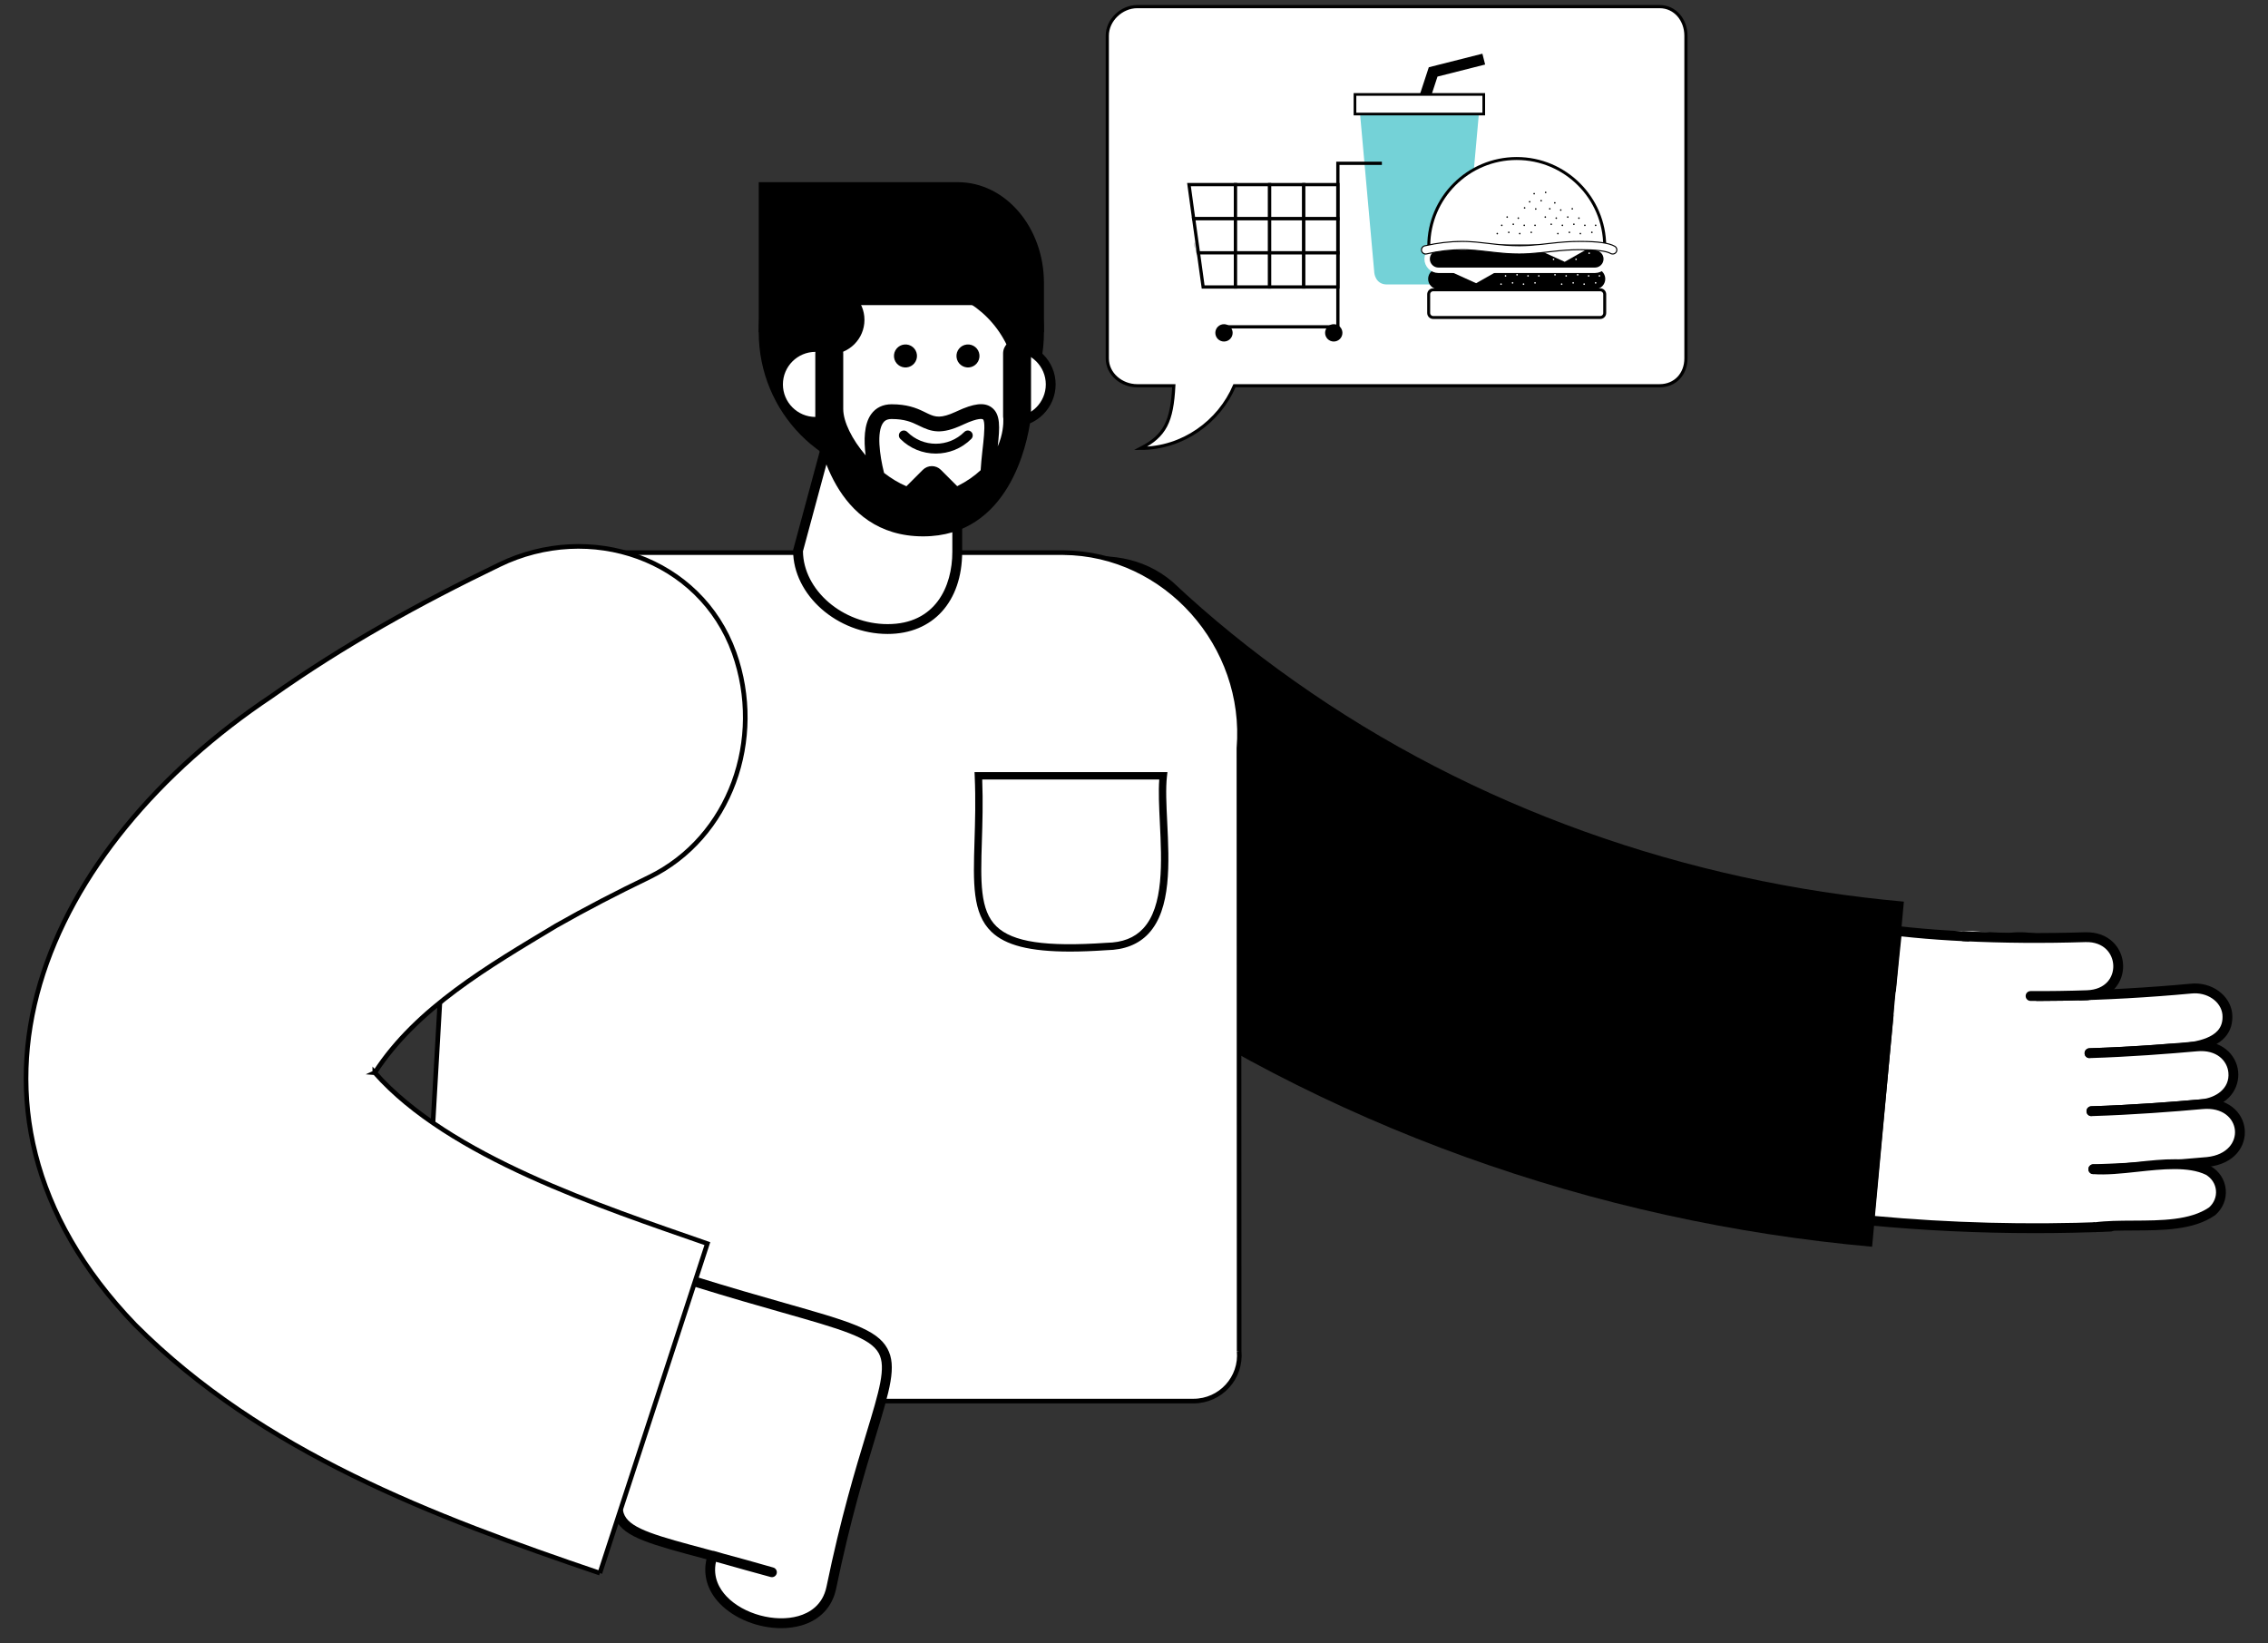 <?xml version="1.0" encoding="utf-8"?>
<!-- Generator: Adobe Illustrator 16.0.4, SVG Export Plug-In . SVG Version: 6.00 Build 0)  -->
<!DOCTYPE svg PUBLIC "-//W3C//DTD SVG 1.0//EN" "http://www.w3.org/TR/2001/REC-SVG-20010904/DTD/svg10.dtd">
<svg version="1.0" id="Ebene_1" xmlns="http://www.w3.org/2000/svg" xmlns:xlink="http://www.w3.org/1999/xlink" x="0px" y="0px"
	 width="490px" height="355px" viewBox="0 0 490 355" enable-background="new 0 0 490 355" xml:space="preserve">
<rect x="0" y="0" width="490" height="355" fill="#333333" stroke="none"/>
<g>
	<defs>
		<rect id="SVGID_1_" x="5" y="1" width="480" height="407.453"/>
	</defs>
	<clipPath id="SVGID_2_">
		<use xlink:href="#SVGID_1_"  overflow="visible"/>
	</clipPath>
	<path clip-path="url(#SVGID_2_)" fill="#FFFFFF" d="M245.694,1.43h112.857c3.376,0,5.695,2.904,5.695,6.281v69.724
		c0,3.377-2.319,5.902-5.695,5.902h-91.843c-3.305,7.759-11.132,13.524-20.27,13.524c5.26-2.715,6.769-5.765,7.166-13.524h-7.911
		c-3.376,0-6.463-2.524-6.463-5.902V7.711C239.231,4.334,242.318,1.43,245.694,1.43"/>
	<path clip-path="url(#SVGID_2_)" fill="none" stroke="#000000" stroke-width="0.685" stroke-miterlimit="10" d="M245.694,1.43
		h112.857c3.376,0,5.695,2.904,5.695,6.281v69.724c0,3.377-2.319,5.902-5.695,5.902h-91.843
		c-3.305,7.759-11.132,13.524-20.27,13.524c5.26-2.715,6.769-5.765,7.166-13.524h-7.911c-3.376,0-6.463-2.524-6.463-5.902V7.711
		C239.231,4.334,242.318,1.43,245.694,1.43z"/>
</g>
<polygon points="320.271,11.602 320.863,13.942 310.57,16.547 307.96,24.505 305.665,23.752 308.69,14.53 "/>
<g>
	<defs>
		<rect id="SVGID_3_" x="5" y="1" width="480" height="407.453"/>
	</defs>
	<clipPath id="SVGID_4_">
		<use xlink:href="#SVGID_3_"  overflow="visible"/>
	</clipPath>
	<path clip-path="url(#SVGID_4_)" fill="#74D2D7" d="M319.459,25.129c0,0,0.224-2.486-2.273-2.486h-21.028c0,0-2.498,0-2.272,2.486
		l3.035,33.844c0,0,0.222,2.486,2.719,2.486h14.065c0,0,2.498,0,2.722-2.486L319.459,25.129z"/>
</g>
<rect x="292.74" y="20.402" fill="#FFFFFF" width="27.825" height="4.236"/>
<rect x="292.74" y="20.402" fill="none" stroke="#000000" stroke-width="0.577" width="27.825" height="4.236"/>
<g>
	<defs>
		<rect id="SVGID_5_" x="5" y="1" width="480" height="407.453"/>
	</defs>
	<clipPath id="SVGID_6_">
		<use xlink:href="#SVGID_5_"  overflow="visible"/>
	</clipPath>
	<path clip-path="url(#SVGID_6_)" fill="#FFFFFF" d="M309.635,62.609h36.094c0.536,0,0.971,0.435,0.971,0.971v4.041
		c0,0.536-0.435,0.971-0.971,0.971h-36.094c-0.535,0-0.971-0.435-0.971-0.971v-4.041C308.664,63.044,309.1,62.609,309.635,62.609"/>
	<path clip-path="url(#SVGID_6_)" fill="none" stroke="#000000" stroke-width="0.64" d="M309.635,62.609h36.094
		c0.536,0,0.971,0.435,0.971,0.971v4.041c0,0.536-0.435,0.971-0.971,0.971h-36.094c-0.535,0-0.971-0.435-0.971-0.971v-4.041
		C308.664,63.044,309.1,62.609,309.635,62.609z"/>
	<path clip-path="url(#SVGID_6_)" d="M310.78,58.024h33.802c1.232,0,2.234,1,2.234,2.234c0,1.233-1.002,2.234-2.234,2.234H310.78
		c-1.232,0-2.234-1-2.234-2.234C308.546,59.025,309.548,58.024,310.78,58.024"/>
	<path clip-path="url(#SVGID_6_)" d="M310.78,53.498h33.802c1.354,0,2.448,1.097,2.448,2.448c0,1.352-1.095,2.448-2.448,2.448
		H310.78c-1.352,0-2.446-1.096-2.446-2.448C308.334,54.595,309.429,53.498,310.78,53.498"/>
	<path clip-path="url(#SVGID_6_)" fill="none" stroke="#FFFFFF" stroke-width="1.174" stroke-linejoin="round" d="M310.78,53.498
		h33.802c1.354,0,2.448,1.097,2.448,2.448c0,1.352-1.095,2.448-2.448,2.448H310.78c-1.352,0-2.446-1.096-2.446-2.448
		C308.334,54.595,309.429,53.498,310.78,53.498z"/>
</g>
<polygon fill="#FFFFFF" points="331.766,53.712 338.055,56.561 343.084,53.712 "/>
<g>
	<defs>
		<rect id="SVGID_7_" x="5" y="1" width="480" height="407.453"/>
	</defs>
	<clipPath id="SVGID_8_">
		<use xlink:href="#SVGID_7_"  overflow="visible"/>
	</clipPath>
	<path clip-path="url(#SVGID_8_)" fill="#FFFFFF" d="M308.684,53.147c0.052,0,0.118-0.001,0.196-0.001
		c0.227-0.001,0.562-0.001,0.996-0.002c0.915-0.001,2.265-0.003,3.911-0.005c3.653-0.002,8.774-0.003,13.894-0.003
		c5.12,0,10.241,0.001,13.895,0.003c1.648,0.001,2.996,0.004,3.911,0.005c0.434,0.001,0.771,0.001,0.997,0.002
		c0.09,0.001,0.162,0.001,0.216,0.001c-0.031-5.205-2.153-9.914-5.569-13.329c-3.441-3.441-8.197-5.572-13.449-5.572
		s-10.005,2.13-13.446,5.572C310.817,43.233,308.696,47.943,308.684,53.147"/>
	<path clip-path="url(#SVGID_8_)" fill="none" stroke="#000000" stroke-width="0.64" d="M308.684,53.147
		c0.052,0,0.118-0.001,0.196-0.001c0.227-0.001,0.562-0.001,0.996-0.002c0.915-0.001,2.265-0.003,3.911-0.005
		c3.653-0.002,8.774-0.003,13.894-0.003c5.12,0,10.241,0.001,13.895,0.003c1.648,0.001,2.996,0.004,3.911,0.005
		c0.434,0.001,0.771,0.001,0.997,0.002c0.09,0.001,0.162,0.001,0.216,0.001c-0.031-5.205-2.153-9.914-5.569-13.329
		c-3.441-3.441-8.197-5.572-13.449-5.572s-10.005,2.13-13.446,5.572C310.817,43.233,308.696,47.943,308.684,53.147z"/>
	<path clip-path="url(#SVGID_8_)" d="M341.126,47.301c0.097,0,0.174-0.08,0.172-0.176c0-0.097-0.077-0.174-0.174-0.174
		s-0.175,0.079-0.174,0.176C340.95,47.223,341.027,47.301,341.126,47.301"/>
	<path clip-path="url(#SVGID_8_)" d="M342.406,48.855c0.098,0,0.175-0.08,0.175-0.176c0-0.096-0.079-0.174-0.175-0.174
		c-0.098,0-0.175,0.08-0.174,0.176C342.232,48.776,342.311,48.855,342.406,48.855"/>
	<path clip-path="url(#SVGID_8_)" d="M344.737,48.855c0.099,0,0.176-0.08,0.175-0.176c0-0.096-0.078-0.174-0.175-0.174
		c-0.098,0-0.175,0.08-0.175,0.176C344.562,48.776,344.642,48.855,344.737,48.855"/>
	<path clip-path="url(#SVGID_8_)" d="M343.923,50.37c0.097,0,0.175-0.077,0.175-0.174c-0.001-0.097-0.079-0.175-0.176-0.175
		c-0.098,0.002-0.176,0.079-0.176,0.176C343.746,50.292,343.825,50.37,343.923,50.37"/>
	<path clip-path="url(#SVGID_8_)" d="M341.436,50.643c0.097,0,0.174-0.08,0.174-0.176c0-0.096-0.078-0.174-0.176-0.174
		c-0.097,0-0.173,0.08-0.173,0.177C341.261,50.564,341.34,50.643,341.436,50.643"/>
	<path clip-path="url(#SVGID_8_)" d="M335.918,43.999c0.098,0,0.176-0.079,0.176-0.175c0-0.098-0.079-0.176-0.177-0.176
		c-0.097,0-0.176,0.08-0.173,0.177C335.744,43.921,335.821,43.999,335.918,43.999"/>
	<path clip-path="url(#SVGID_8_)" d="M339.688,45.281c0.098,0,0.175-0.08,0.173-0.174c0-0.097-0.077-0.176-0.174-0.176
		s-0.176,0.08-0.173,0.177C339.514,45.203,339.591,45.281,339.688,45.281"/>
	<path clip-path="url(#SVGID_8_)" d="M337.201,45.552c0.098,0,0.176-0.079,0.173-0.174c0-0.097-0.077-0.175-0.174-0.175
		c-0.097,0.001-0.175,0.079-0.174,0.176C337.026,45.475,337.104,45.552,337.201,45.552"/>
	<path clip-path="url(#SVGID_8_)" d="M338.717,47.068c0.096,0,0.174-0.081,0.173-0.175c0-0.097-0.077-0.176-0.176-0.176
		c-0.096,0-0.174,0.08-0.172,0.177C338.542,46.989,338.619,47.068,338.717,47.068"/>
	<path clip-path="url(#SVGID_8_)" d="M336.23,47.301c0.097,0,0.174-0.08,0.173-0.176c0-0.097-0.08-0.174-0.175-0.174
		c-0.097,0-0.175,0.079-0.175,0.176C336.054,47.223,336.133,47.301,336.23,47.301"/>
	<path clip-path="url(#SVGID_8_)" d="M340.036,48.622c0.097,0,0.175-0.079,0.175-0.175s-0.078-0.175-0.175-0.175
		c-0.099,0.002-0.176,0.08-0.174,0.177C339.862,48.544,339.941,48.622,340.036,48.622"/>
	<path clip-path="url(#SVGID_8_)" d="M337.551,48.855c0.096,0,0.175-0.08,0.173-0.176c0-0.096-0.077-0.174-0.175-0.174
		c-0.096,0-0.175,0.08-0.173,0.176C337.376,48.776,337.453,48.855,337.551,48.855"/>
	<path clip-path="url(#SVGID_8_)" d="M339.064,50.37c0.099,0,0.177-0.077,0.177-0.174s-0.08-0.175-0.177-0.175
		c-0.098,0.002-0.175,0.079-0.174,0.176C338.891,50.292,338.969,50.37,339.064,50.37"/>
	<path clip-path="url(#SVGID_8_)" d="M336.58,50.643c0.096,0,0.174-0.08,0.173-0.176c0-0.096-0.077-0.174-0.176-0.174
		c-0.096,0-0.174,0.08-0.173,0.177C336.404,50.564,336.481,50.643,336.58,50.643"/>
	<path clip-path="url(#SVGID_8_)" d="M334.831,45.281c0.097,0,0.176-0.08,0.173-0.174c0-0.097-0.077-0.176-0.174-0.176
		c-0.098,0-0.175,0.08-0.173,0.177C334.657,45.203,334.734,45.281,334.831,45.281"/>
	<path clip-path="url(#SVGID_8_)" d="M333.859,47.068c0.098,0,0.175-0.081,0.174-0.175c0-0.097-0.078-0.176-0.175-0.176
		s-0.174,0.08-0.174,0.177C333.685,46.989,333.763,47.068,333.859,47.068"/>
	<path clip-path="url(#SVGID_8_)" d="M335.142,48.622c0.098,0,0.175-0.079,0.173-0.175c0-0.096-0.077-0.175-0.174-0.175
		c-0.097,0.002-0.176,0.08-0.173,0.177C334.968,48.544,335.045,48.622,335.142,48.622"/>
	<path clip-path="url(#SVGID_8_)" d="M328.032,47.301c0.098,0,0.175-0.08,0.175-0.176c0-0.097-0.078-0.174-0.176-0.174
		s-0.177,0.079-0.175,0.176C327.856,47.223,327.935,47.301,328.032,47.301"/>
	<path clip-path="url(#SVGID_8_)" d="M329.314,48.855c0.097,0,0.175-0.08,0.173-0.176c0-0.096-0.077-0.174-0.175-0.174
		c-0.097,0-0.174,0.08-0.174,0.176C329.139,48.776,329.217,48.855,329.314,48.855"/>
	<path clip-path="url(#SVGID_8_)" d="M331.646,48.855c0.096,0,0.174-0.08,0.173-0.176c0-0.096-0.077-0.174-0.176-0.174
		c-0.096,0-0.176,0.08-0.174,0.176C331.47,48.776,331.548,48.855,331.646,48.855"/>
	<path clip-path="url(#SVGID_8_)" d="M330.829,50.37c0.097,0,0.175-0.077,0.174-0.174c0-0.097-0.077-0.175-0.176-0.175
		c-0.097,0.002-0.175,0.079-0.172,0.176C330.655,50.292,330.732,50.37,330.829,50.37"/>
	<path clip-path="url(#SVGID_8_)" d="M328.343,50.643c0.097,0,0.174-0.08,0.174-0.176c0-0.096-0.078-0.174-0.175-0.174
		c-0.098,0-0.175,0.08-0.175,0.177C328.167,50.564,328.246,50.643,328.343,50.643"/>
	<path clip-path="url(#SVGID_8_)" d="M325.623,47.068c0.098,0,0.175-0.081,0.174-0.175c0-0.097-0.078-0.176-0.174-0.176
		c-0.099,0-0.177,0.08-0.176,0.177C325.447,46.989,325.527,47.068,325.623,47.068"/>
	<path clip-path="url(#SVGID_8_)" d="M326.943,48.622c0.098,0,0.176-0.079,0.176-0.175c-0.002-0.096-0.079-0.175-0.177-0.175
		c-0.097,0.002-0.174,0.08-0.174,0.177C326.769,48.544,326.847,48.622,326.943,48.622"/>
	<path clip-path="url(#SVGID_8_)" d="M324.457,48.855c0.098,0,0.175-0.08,0.175-0.176c0-0.096-0.079-0.174-0.176-0.174
		s-0.174,0.08-0.173,0.176C324.283,48.776,324.361,48.855,324.457,48.855"/>
	<path clip-path="url(#SVGID_8_)" d="M325.972,50.37c0.099,0,0.176-0.077,0.176-0.174c-0.001-0.097-0.08-0.175-0.176-0.175
		c-0.098,0.002-0.175,0.079-0.175,0.176C325.797,50.292,325.875,50.37,325.972,50.37"/>
	<path clip-path="url(#SVGID_8_)" d="M323.486,50.643c0.097,0,0.174-0.08,0.174-0.176c0-0.096-0.077-0.174-0.176-0.174
		c-0.097,0-0.174,0.08-0.173,0.177C323.312,50.564,323.391,50.643,323.486,50.643"/>
	<path clip-path="url(#SVGID_8_)" d="M329.392,44.736c-0.099,0-0.176,0.08-0.175,0.175c0,0.098,0.079,0.175,0.175,0.175
		c0.097,0,0.174-0.079,0.174-0.175C329.565,44.815,329.487,44.736,329.392,44.736"/>
	<path clip-path="url(#SVGID_8_)" d="M331.799,44.97c-0.097,0-0.175,0.079-0.173,0.175c0,0.096,0.077,0.175,0.175,0.175
		c0.097,0,0.174-0.08,0.173-0.176C331.974,45.048,331.896,44.97,331.799,44.97"/>
	<path clip-path="url(#SVGID_8_)" d="M330.479,43.416c-0.097,0-0.176,0.079-0.174,0.174c0,0.098,0.077,0.176,0.176,0.176
		c0.096,0,0.172-0.08,0.172-0.177C330.652,43.493,330.575,43.416,330.479,43.416"/>
	<path clip-path="url(#SVGID_8_)" d="M332.965,43.182c-0.098,0-0.175,0.081-0.174,0.176c0,0.096,0.079,0.175,0.175,0.175
		c0.098,0,0.175-0.081,0.175-0.175C333.141,43.261,333.062,43.182,332.965,43.182"/>
	<path clip-path="url(#SVGID_8_)" d="M331.449,41.667c-0.096,0-0.174,0.079-0.173,0.175c0,0.097,0.077,0.174,0.176,0.174
		c0.096,0,0.174-0.079,0.173-0.176C331.625,41.745,331.548,41.667,331.449,41.667"/>
	<path clip-path="url(#SVGID_8_)" d="M333.937,41.395c-0.098,0-0.175,0.081-0.174,0.176c0,0.097,0.078,0.174,0.174,0.174
		c0.098,0,0.175-0.078,0.175-0.176C334.111,41.474,334.033,41.395,333.937,41.395"/>
	<path clip-path="url(#SVGID_8_)" fill="#FFFFFF" d="M343.339,54.877c0.098,0,0.176-0.08,0.174-0.175
		c0-0.096-0.077-0.175-0.175-0.175c-0.097,0.001-0.174,0.08-0.174,0.177C343.164,54.799,343.242,54.877,343.339,54.877"/>
	<path clip-path="url(#SVGID_8_)" fill="#FFFFFF" d="M343.224,59.772c0.097,0,0.174-0.078,0.174-0.174
		c0-0.097-0.079-0.174-0.176-0.174s-0.175,0.078-0.174,0.175C343.048,59.695,343.126,59.772,343.224,59.772"/>
	<path clip-path="url(#SVGID_8_)" fill="#FFFFFF" d="M345.553,59.772c0.099,0,0.177-0.078,0.177-0.174
		c-0.001-0.097-0.08-0.174-0.177-0.174c-0.098,0-0.174,0.078-0.174,0.175C345.379,59.695,345.457,59.772,345.553,59.772"/>
	<path clip-path="url(#SVGID_8_)" fill="#FFFFFF" d="M344.737,61.288c0.099,0,0.176-0.08,0.175-0.174
		c0-0.097-0.078-0.176-0.175-0.176c-0.098,0-0.175,0.08-0.175,0.177C344.562,61.209,344.642,61.288,344.737,61.288"/>
	<path clip-path="url(#SVGID_8_)" fill="#FFFFFF" d="M342.252,61.56c0.098,0,0.175-0.078,0.175-0.174
		c0-0.097-0.08-0.175-0.176-0.175c-0.097,0-0.177,0.079-0.174,0.176C342.077,61.482,342.155,61.56,342.252,61.56"/>
	<path clip-path="url(#SVGID_8_)" fill="#FFFFFF" d="M336.735,54.916c0.096,0,0.174-0.078,0.173-0.174
		c0-0.097-0.077-0.175-0.175-0.175c-0.097,0.001-0.173,0.079-0.173,0.176C336.561,54.838,336.638,54.916,336.735,54.916"/>
	<path clip-path="url(#SVGID_8_)" fill="#FFFFFF" d="M340.504,56.198c0.096,0,0.175-0.079,0.174-0.175
		c0-0.097-0.078-0.174-0.177-0.174c-0.096,0-0.174,0.079-0.172,0.176C340.329,56.121,340.406,56.198,340.504,56.198"/>
	<path clip-path="url(#SVGID_8_)" fill="#FFFFFF" d="M338.018,56.471c0.097,0,0.175-0.081,0.173-0.176
		c0-0.096-0.077-0.174-0.175-0.174c-0.097,0-0.174,0.08-0.174,0.176C337.842,56.392,337.92,56.471,338.018,56.471"/>
	<path clip-path="url(#SVGID_8_)" fill="#FFFFFF" d="M340.853,59.54c0.098,0,0.175-0.08,0.175-0.176
		c0-0.097-0.078-0.174-0.176-0.174c-0.097,0.001-0.174,0.079-0.173,0.175C340.679,59.461,340.757,59.54,340.853,59.54"/>
	<path clip-path="url(#SVGID_8_)" fill="#FFFFFF" d="M338.367,59.772c0.096,0,0.175-0.078,0.173-0.174
		c0-0.097-0.078-0.174-0.176-0.174c-0.095,0-0.173,0.078-0.173,0.175C338.191,59.695,338.27,59.772,338.367,59.772"/>
	<path clip-path="url(#SVGID_8_)" fill="#FFFFFF" d="M339.882,61.288c0.097,0,0.174-0.08,0.174-0.174
		c0-0.097-0.077-0.176-0.175-0.176s-0.173,0.08-0.173,0.177C339.708,61.209,339.785,61.288,339.882,61.288"/>
	<path clip-path="url(#SVGID_8_)" fill="#FFFFFF" d="M337.395,61.56c0.097,0,0.177-0.078,0.174-0.174
		c0-0.097-0.078-0.175-0.175-0.175c-0.095,0-0.175,0.079-0.173,0.176C337.221,61.482,337.299,61.56,337.395,61.56"/>
	<path clip-path="url(#SVGID_8_)" fill="#FFFFFF" d="M335.647,56.198c0.097,0,0.174-0.079,0.173-0.175
		c0-0.097-0.079-0.174-0.175-0.174c-0.097,0-0.174,0.079-0.174,0.176C335.472,56.121,335.55,56.198,335.647,56.198"/>
	<path clip-path="url(#SVGID_8_)" fill="#FFFFFF" d="M335.959,59.54c0.095,0,0.174-0.08,0.173-0.176
		c0-0.097-0.078-0.174-0.175-0.174c-0.097,0.001-0.176,0.079-0.174,0.175C335.783,59.461,335.861,59.54,335.959,59.54"/>
	<path clip-path="url(#SVGID_8_)" fill="#FFFFFF" d="M330.13,59.772c0.097,0,0.175-0.078,0.175-0.174
		c-0.002-0.097-0.08-0.174-0.176-0.174c-0.098,0-0.175,0.078-0.175,0.175C329.954,59.695,330.033,59.772,330.13,59.772"/>
	<path clip-path="url(#SVGID_8_)" fill="#FFFFFF" d="M332.461,59.772c0.097,0,0.175-0.078,0.174-0.174
		c0-0.097-0.077-0.174-0.176-0.174c-0.096,0-0.174,0.078-0.173,0.175C332.286,59.695,332.363,59.772,332.461,59.772"/>
	<path clip-path="url(#SVGID_8_)" fill="#FFFFFF" d="M331.646,61.288c0.096,0,0.174-0.08,0.173-0.174
		c0-0.097-0.077-0.176-0.176-0.176c-0.096,0-0.176,0.08-0.174,0.177C331.47,61.209,331.548,61.288,331.646,61.288"/>
	<path clip-path="url(#SVGID_8_)" fill="#FFFFFF" d="M329.157,61.56c0.099,0,0.177-0.078,0.177-0.174
		c-0.002-0.097-0.08-0.175-0.177-0.175c-0.098,0-0.175,0.079-0.174,0.176C328.983,61.482,329.062,61.56,329.157,61.56"/>
	<path clip-path="url(#SVGID_8_)" fill="#FFFFFF" d="M327.76,59.54c0.097,0,0.175-0.08,0.174-0.176c0-0.097-0.079-0.174-0.176-0.174
		c-0.096,0.001-0.174,0.079-0.174,0.175C327.584,59.461,327.663,59.54,327.76,59.54"/>
	<path clip-path="url(#SVGID_8_)" fill="#FFFFFF" d="M325.273,59.772c0.096,0,0.174-0.078,0.174-0.174
		c-0.001-0.097-0.078-0.174-0.175-0.174c-0.098,0-0.176,0.078-0.174,0.175C325.099,59.695,325.177,59.772,325.273,59.772"/>
	<path clip-path="url(#SVGID_8_)" fill="#FFFFFF" d="M326.787,61.288c0.099,0,0.177-0.08,0.176-0.174
		c0-0.097-0.079-0.176-0.176-0.176c-0.099,0-0.176,0.08-0.174,0.177C326.613,61.209,326.692,61.288,326.787,61.288"/>
	<path clip-path="url(#SVGID_8_)" fill="#FFFFFF" d="M324.302,61.56c0.097,0,0.175-0.078,0.175-0.174
		c-0.002-0.097-0.078-0.175-0.176-0.175c-0.097,0-0.173,0.079-0.173,0.176C324.128,61.482,324.205,61.56,324.302,61.56"/>
</g>
<polygon fill="#FFFFFF" points="312.627,58.335 318.915,61.185 323.948,58.335 "/>
<g>
	<defs>
		<rect id="SVGID_9_" x="5" y="1" width="480" height="407.453"/>
	</defs>
	<clipPath id="SVGID_10_">
		<use xlink:href="#SVGID_9_"  overflow="visible"/>
	</clipPath>
	<path clip-path="url(#SVGID_10_)" fill="#FFFFFF" d="M341.436,52.157c3.741,0,6.181,0.328,7.435,1.054
		c0.428,0.249,0.573,0.796,0.325,1.222c-0.246,0.422-0.784,0.569-1.211,0.331l-0.011-0.007c-0.889-0.515-3.106-0.812-6.538-0.812
		h-0.133c-2.084,0.006-3.679,0.126-6.411,0.432l-1.277,0.144c-0.125,0.015-0.242,0.027-0.356,0.04l-0.196,0.022
		c-1.882,0.199-3.274,0.294-4.804,0.296h-0.051c-1.938,0-3.514-0.127-6.339-0.452l-0.773-0.09c-2.174-0.25-2.989-0.324-4.162-0.37
		c-0.342-0.014-0.672-0.021-0.994-0.021c-2.515,0-5.092,0.303-7.735,0.911c-0.48,0.109-0.961-0.19-1.071-0.672
		c-0.109-0.48,0.189-0.959,0.672-1.069c2.773-0.639,5.483-0.957,8.135-0.957c0.312,0,0.63,0.007,0.954,0.019L317,52.179
		c1.286,0.051,2.146,0.132,4.589,0.415l0.483,0.057c2.731,0.314,4.252,0.438,6.078,0.44h0.104h0.102
		c1.419-0.006,2.734-0.097,4.519-0.287l0.346-0.038c0.13-0.014,0.262-0.03,0.409-0.046l0.799-0.091
		C337.443,52.289,339.135,52.157,341.436,52.157"/>
	<path clip-path="url(#SVGID_10_)" d="M341.436,52.274c3.776,0,6.163,0.333,7.376,1.038c0.371,0.216,0.498,0.692,0.282,1.062
		c-0.214,0.368-0.681,0.497-1.052,0.289l-0.011-0.007c-0.928-0.54-3.202-0.826-6.596-0.826h-0.133h-0.179
		c-1.927,0.011-3.472,0.12-6.245,0.431l-1.276,0.144l-0.359,0.038l-0.194,0.022l-0.182,0.02c-1.852,0.194-3.179,0.274-4.609,0.276
		h-0.051c-1.857,0-3.374-0.112-6.323-0.451l-0.774-0.09c-2.221-0.256-3.017-0.326-4.173-0.372c-0.344-0.013-0.676-0.019-0.998-0.019
		c-2.524,0-5.111,0.304-7.761,0.912c-0.418,0.096-0.837-0.165-0.933-0.584c-0.095-0.418,0.166-0.834,0.584-0.931
		c2.765-0.636,5.468-0.953,8.109-0.953c0.308,0,0.625,0.006,0.95,0.017l0.108,0.003l0.146,0.008
		c1.168,0.048,2.015,0.127,4.433,0.407l0.482,0.056c2.86,0.331,4.331,0.44,6.093,0.442h0.104h0.102l0.131-0.001
		c1.332-0.01,2.607-0.095,4.401-0.288l0.346-0.035c0.126-0.016,0.259-0.03,0.407-0.047l0.987-0.111
		c3.011-0.339,4.619-0.449,6.74-0.451H341.436z M341.436,52.042c-2.187,0-3.815,0.111-6.926,0.461l-1.038,0.118
		c-0.093,0.009-0.181,0.02-0.264,0.028l-0.345,0.038l-0.175,0.019c-1.753,0.184-3.007,0.262-4.335,0.268h-0.099h-0.104h-0.106
		c-1.703-0.007-3.164-0.117-5.958-0.44l-0.706-0.081c-2.351-0.27-3.159-0.342-4.374-0.389l-0.108-0.004
		c-0.329-0.011-0.649-0.017-0.959-0.017c-2.658,0-5.381,0.319-8.161,0.958c-0.545,0.125-0.884,0.667-0.758,1.211
		c0.123,0.543,0.666,0.884,1.21,0.758c2.634-0.604,5.202-0.907,7.709-0.907c0.293,0,0.593,0.005,0.903,0.016l0.154,0.007
		c1.102,0.043,1.899,0.117,4.021,0.359l0.838,0.097l0.176,0.021c2.816,0.321,4.315,0.43,6.119,0.432h0.107l0.141-0.001
		c1.433-0.007,2.781-0.095,4.676-0.298l0.324-0.034c0.073-0.009,0.149-0.017,0.229-0.026l1.277-0.144l0.254-0.029
		c2.69-0.296,4.204-0.396,6.145-0.401h0.133c3.316,0,5.554,0.279,6.452,0.781l0.041,0.022c0.482,0.27,1.09,0.103,1.366-0.374
		c0.281-0.482,0.118-1.101-0.365-1.381c-1.247-0.724-3.629-1.062-7.379-1.068H341.436z"/>
	<path clip-path="url(#SVGID_10_)" fill="#D1D2D4" d="M266.36,53.947c0.028-0.007,0.057-0.015,0.085-0.022
		c0.045,0.004,0.093,0.01,0.139,0.014c0.076-0.014,0.153-0.028,0.231-0.042c0.026-0.002,0.057-0.005,0.083-0.009
		c0.277,0.061,0.535,0.015,0.775-0.16l-0.006-0.007c0.309-0.045,0.618-0.083,0.926-0.142c0.14-0.027,0.271-0.102,0.405-0.155
		c0.731-0.231,1.467-0.447,2.192-0.701c0.523-0.186,1.035-0.422,1.551-0.639c0.061-0.027,0.114-0.08,0.17-0.12
		c0.292-0.032,0.583-0.065,0.874-0.099c0.013,0.004,0.025,0.01,0.037,0.012c0.11,0.103,0.218,0.205,0.326,0.306
		c0.177,0.271,0.187,0.586,0.175,0.906c-0.025,0.058-0.059,0.113-0.072,0.174c-0.155,0.667-0.309,1.333-0.462,2.001
		c-0.062-0.044-0.128-0.083-0.188-0.131c-0.195-0.152-0.504-0.123-0.683,0.07c-0.814,0.229-1.629,0.458-2.445,0.69
		c-0.049,0.014-0.091,0.065-0.137,0.098c-0.33,0.041-0.659,0.08-0.986,0.12c-0.078,0.017-0.155,0.034-0.231,0.05
		c-0.044,0-0.089,0.002-0.133,0.002c-0.112,0-0.227-0.009-0.338,0c-0.784,0.067-1.567,0.175-2.352,0.196
		c-1.184,0.035-2.365,0.013-3.549,0.007c-0.255-0.001-0.509-0.029-0.762-0.057c-0.581-0.064-1.162-0.12-1.74-0.21
		c-0.405-0.063-0.804-0.186-1.205-0.269c-0.081-0.016-0.169,0.028-0.253,0.042c-0.008,0-0.017,0.005-0.022,0.014
		c-0.002-0.016-0.005-0.032-0.007-0.047c-0.044-0.214-0.088-0.429-0.134-0.643c-0.085-0.357-0.111-0.703,0.122-1.016
		c-0.389-0.477-1.005-0.807-0.755-1.663c0.152-0.164,0.315-0.306,0.535-0.295c0.121,0.059,0.242,0.118,0.362,0.178
		c0.015,0.017,0.029,0.034,0.044,0.053c0.046,0.069,0.093,0.136,0.143,0.206c0.044,0.053,0.088,0.104,0.133,0.158
		c0.061,0.053,0.122,0.105,0.184,0.158c0.01,0.006,0.025,0.009,0.037,0.01c0.079,0.051,0.155,0.1,0.233,0.148
		c0.026,0.009,0.053,0.018,0.079,0.026c0.313,0.298,0.681,0.455,1.066,0.557c0.167,0.046,0.348,0.043,0.521,0.062
		c0.075,0.017,0.15,0.036,0.228,0.054c0.045,0.013,0.093,0.026,0.14,0.04l0.125,0.027c0.031,0.011,0.064,0.022,0.098,0.033
		c0.059,0.005,0.117,0.01,0.176,0.015c0.047,0.013,0.095,0.027,0.143,0.041c0.071,0.003,0.147,0.007,0.22,0.011
		c0.062,0.014,0.123,0.03,0.186,0.044c0.134,0.003,0.267,0.007,0.401,0.011c0.063,0.014,0.124,0.027,0.188,0.041
		c0.209,0.005,0.417,0.01,0.627,0.015c0.141,0.116,0.902,0.129,1.045,0.018c0.005-0.005,0.005-0.016,0.008-0.025
		c0.103-0.002,0.208-0.004,0.311-0.007c0.13,0.06,0.259,0.124,0.367-0.045c0.091-0.003,0.18-0.005,0.268-0.007l0.139-0.047
		c0.089-0.006,0.18-0.014,0.269-0.02C266.297,53.964,266.328,53.956,266.36,53.947"/>
	<path clip-path="url(#SVGID_10_)" fill="#D1D2D4" d="M270.437,55.099c-0.026,0.013-0.051,0.026-0.08,0.039
		c-0.021,0.005-0.047,0.004-0.064,0.014c-0.849,0.428-1.768,0.601-2.682,0.794c-0.037-0.017-0.077-0.054-0.111-0.05
		c-0.242,0.024-0.484,0.053-0.725,0.088c-0.044,0.006-0.077,0.052-0.117,0.079c-0.089,0.003-0.178,0.003-0.268,0.006
		c-0.09,0.012-0.184,0.024-0.275,0.035c-0.403-0.002-0.804-0.005-1.205-0.009c-0.093-0.007-0.187-0.016-0.279-0.025
		c-0.151-0.001-0.302-0.001-0.453-0.001c-0.21-0.03-0.419-0.061-0.631-0.09c-0.044-0.016-0.091-0.029-0.136-0.044
		c-0.03,0-0.062,0-0.092,0c-0.028-0.015-0.058-0.031-0.088-0.045c-0.032-0.005-0.06-0.011-0.091-0.017
		c-0.437-0.149-0.874-0.298-1.31-0.446c-0.021-0.014-0.04-0.027-0.06-0.042c-0.013-0.021-0.024-0.042-0.035-0.065
		c-0.012,0.012-0.024,0.026-0.037,0.038c-0.029-0.009-0.059-0.022-0.088-0.033c-0.09-0.046-0.181-0.093-0.271-0.139
		c-0.031-0.016-0.058-0.031-0.087-0.045c-0.048-0.031-0.092-0.061-0.137-0.092h-0.002c-0.046-0.032-0.09-0.061-0.134-0.094
		c-0.099-0.087-0.196-0.171-0.295-0.259c-0.074-0.069-0.15-0.136-0.222-0.205c-0.062-0.071-0.124-0.139-0.184-0.21
		c-0.037-0.05-0.075-0.1-0.113-0.15c-0.077-0.108-0.152-0.215-0.229-0.323c-0.033-0.043-0.066-0.083-0.099-0.127
		c-0.008-0.014-0.017-0.03-0.023-0.042c-0.022-0.032-0.045-0.064-0.065-0.096c-0.031-0.048-0.061-0.096-0.09-0.146
		c-0.079-0.168-0.157-0.337-0.234-0.507c0.177,0.015,0.354,0.025,0.533,0.045c0.568,0.058,1.136,0.124,1.707,0.173
		c0.157,0.014,0.32-0.019,0.481-0.031c0.162,0,0.328,0,0.491,0c0.062,0.03,0.121,0.082,0.184,0.082c0.77,0.004,1.538,0.002,2.308,0
		c0.179,0,0.358,0,0.536,0c0.622-0.013,1.243-0.022,1.865-0.046c0.313-0.012,0.625-0.058,0.937-0.09
		c0.186-0.015,0.371-0.023,0.556-0.046c0.438-0.052,0.878-0.079,1.307-0.171c0.954-0.206,1.901-0.444,2.852-0.667
		c0.042-0.009,0.091,0.017,0.135,0.027c-0.023,0.054-0.049,0.109-0.075,0.165c-0.088,0.154-0.172,0.309-0.259,0.463
		c-0.004,0.013-0.006,0.025-0.006,0.04c-0.204,0.266-0.38,0.566-0.624,0.792c-0.411,0.381-0.867,0.714-1.303,1.07
		c-0.047,0.041-0.089,0.091-0.132,0.138c-0.006,0.009-0.013,0.017-0.021,0.027C270.743,54.94,270.592,55.019,270.437,55.099"/>
	<path clip-path="url(#SVGID_10_)" fill="#A3A8AA" d="M265.677,55.561h-0.535c-0.062-0.035-0.121-0.102-0.181-0.102
		c-0.773-0.006-1.544,0-2.315,0.002c-0.165-0.001-0.329-0.001-0.494-0.002c-0.18-0.04-0.358-0.093-0.54-0.115
		c-0.274-0.036-0.551-0.041-0.825-0.077c-0.488-0.061-0.975-0.136-1.462-0.208c-0.083-0.008-0.166-0.014-0.248-0.019
		c-0.03-0.013-0.062-0.028-0.091-0.04L258.986,55c-0.03-0.014-0.061-0.025-0.092-0.041c-0.055-0.018-0.11-0.036-0.166-0.055
		c-0.152-0.17-0.372-0.272-0.39-0.583c-0.01-0.113-0.021-0.225-0.031-0.338l0.053-0.271c0.007-0.019,0.014-0.035,0.021-0.052
		c0.094-0.05,0.192-0.1,0.29-0.15l0.149-0.044c0.005-0.01,0.012-0.014,0.022-0.014c0.238,0.081,0.472,0.193,0.715,0.238
		c0.435,0.083,0.875,0.129,1.315,0.183c0.625,0.076,1.249,0.179,1.875,0.212c0.702,0.035,1.41,0.008,2.113,0.008
		c0.696,0,1.394,0.021,2.09-0.008c0.553-0.025,1.104-0.103,1.654-0.175c0.145-0.017,0.284-0.098,0.425-0.149
		c0.045,0,0.089-0.001,0.133-0.001l0.231-0.054c0.329-0.042,0.658-0.085,0.987-0.128c0.067-0.002,0.137,0.005,0.202-0.012
		c0.524-0.143,1.053-0.278,1.575-0.441c0.274-0.084,0.537-0.22,0.803-0.333c0.29-0.161,0.563-0.186,0.794,0.151
		c0.01,0.016,0.042,0.013,0.063,0.019c0.045,0.348,0.071,0.689-0.182,0.948c-0.075,0.077-0.145,0.163-0.217,0.242
		c-0.051,0.005-0.105,0-0.155,0.015c-0.56,0.176-1.111,0.381-1.676,0.523c-0.739,0.187-1.484,0.324-2.228,0.48
		c-0.293,0.062-0.584,0.113-0.878,0.168c-0.312,0.019-0.627,0.042-0.94,0.056c-0.562,0.023-1.124,0.036-1.686,0.064
		C265.798,55.461,265.739,55.526,265.677,55.561"/>
	<path clip-path="url(#SVGID_10_)" d="M280.341,54.993c0.088,0,0.155-0.07,0.155-0.155c0-0.086-0.07-0.155-0.155-0.155
		s-0.154,0.069-0.153,0.155C280.188,54.923,280.256,54.993,280.341,54.993"/>
	<path clip-path="url(#SVGID_10_)" d="M281.476,56.368c0.088,0,0.155-0.07,0.155-0.154c-0.001-0.086-0.069-0.155-0.155-0.155
		s-0.154,0.07-0.154,0.156C281.321,56.298,281.392,56.368,281.476,56.368"/>
	<path clip-path="url(#SVGID_10_)" d="M283.541,56.368c0.085,0,0.155-0.07,0.155-0.154c-0.004-0.086-0.073-0.155-0.157-0.155
		c-0.086,0-0.155,0.07-0.153,0.156C283.386,56.298,283.454,56.368,283.541,56.368"/>
	<path clip-path="url(#SVGID_10_)" d="M282.817,57.709c0.087,0,0.155-0.07,0.155-0.155c-0.001-0.085-0.07-0.155-0.155-0.155
		c-0.086,0-0.154,0.07-0.154,0.155S282.731,57.709,282.817,57.709"/>
	<path clip-path="url(#SVGID_10_)" d="M280.617,57.95c0.087,0,0.154-0.07,0.154-0.155c-0.001-0.086-0.07-0.155-0.156-0.155
		c-0.085,0-0.152,0.07-0.152,0.155C280.463,57.88,280.531,57.95,280.617,57.95"/>
	<path clip-path="url(#SVGID_10_)" d="M275.734,52.07c0.084,0,0.154-0.07,0.154-0.155c-0.002-0.086-0.07-0.155-0.156-0.155
		s-0.155,0.071-0.153,0.155C275.579,52,275.649,52.07,275.734,52.07"/>
	<path clip-path="url(#SVGID_10_)" d="M279.069,53.205c0.085,0,0.155-0.068,0.155-0.155c-0.001-0.086-0.07-0.155-0.156-0.155
		s-0.154,0.069-0.153,0.155C278.915,53.136,278.984,53.205,279.069,53.205"/>
	<path clip-path="url(#SVGID_10_)" d="M276.868,53.445c0.086,0,0.155-0.07,0.155-0.155c-0.002-0.086-0.07-0.154-0.157-0.154
		c-0.084,0-0.152,0.07-0.152,0.155C276.714,53.375,276.782,53.445,276.868,53.445"/>
	<path clip-path="url(#SVGID_10_)" d="M278.211,54.787c0.084,0,0.154-0.07,0.154-0.155c-0.003-0.086-0.071-0.155-0.158-0.155
		c-0.085,0-0.154,0.07-0.151,0.155C278.056,54.716,278.125,54.787,278.211,54.787"/>
	<path clip-path="url(#SVGID_10_)" d="M276.009,54.993c0.084,0,0.153-0.07,0.153-0.155c0-0.086-0.069-0.155-0.154-0.155
		c-0.086,0-0.154,0.069-0.154,0.155C275.854,54.923,275.923,54.993,276.009,54.993"/>
	<path clip-path="url(#SVGID_10_)" d="M279.378,56.162c0.086,0,0.155-0.07,0.155-0.155c0-0.085-0.07-0.155-0.155-0.155
		s-0.154,0.07-0.154,0.156C279.224,56.092,279.294,56.162,279.378,56.162"/>
	<path clip-path="url(#SVGID_10_)" d="M277.179,56.368c0.085,0,0.154-0.07,0.152-0.154c0-0.086-0.07-0.155-0.154-0.155
		c-0.085,0-0.155,0.07-0.153,0.156C277.023,56.298,277.092,56.368,277.179,56.368"/>
	<path clip-path="url(#SVGID_10_)" d="M278.521,57.709c0.084,0,0.153-0.07,0.153-0.155c-0.002-0.085-0.07-0.155-0.156-0.155
		s-0.155,0.07-0.152,0.155C278.365,57.64,278.435,57.709,278.521,57.709"/>
	<path clip-path="url(#SVGID_10_)" d="M276.317,57.95c0.086,0,0.155-0.07,0.155-0.155c0-0.086-0.069-0.155-0.155-0.155
		s-0.155,0.07-0.155,0.155C276.162,57.88,276.232,57.95,276.317,57.95"/>
	<path clip-path="url(#SVGID_10_)" fill="#FFFFFF" d="M282.302,61.698c0.086,0,0.153-0.069,0.153-0.155
		c0-0.084-0.067-0.154-0.153-0.154c-0.087,0-0.155,0.071-0.155,0.155C282.146,61.629,282.216,61.698,282.302,61.698"/>
	<path clip-path="url(#SVGID_10_)" fill="#FFFFFF" d="M282.198,66.031c0.086,0,0.154-0.068,0.154-0.155
		c0-0.084-0.068-0.154-0.154-0.154s-0.155,0.07-0.153,0.154C282.045,65.963,282.113,66.031,282.198,66.031"/>
	<path clip-path="url(#SVGID_10_)" fill="#FFFFFF" d="M284.263,66.031c0.086,0,0.154-0.068,0.154-0.155
		c-0.002-0.084-0.069-0.154-0.156-0.154c-0.086,0-0.152,0.07-0.152,0.154C284.108,65.963,284.177,66.031,284.263,66.031"/>
	<path clip-path="url(#SVGID_10_)" fill="#FFFFFF" d="M283.541,67.373c0.085,0,0.155-0.069,0.155-0.155
		c-0.004-0.085-0.073-0.154-0.157-0.154c-0.086,0-0.155,0.069-0.153,0.154C283.386,67.304,283.454,67.373,283.541,67.373"/>
	<path clip-path="url(#SVGID_10_)" fill="#FFFFFF" d="M281.34,67.614c0.085,0,0.155-0.069,0.155-0.155
		c-0.002-0.085-0.071-0.155-0.157-0.155c-0.087,0-0.155,0.071-0.153,0.156C281.185,67.545,281.255,67.614,281.34,67.614"/>
	<path clip-path="url(#SVGID_10_)" fill="#FFFFFF" d="M276.454,61.733c0.088,0,0.156-0.069,0.156-0.155
		c0-0.085-0.069-0.155-0.156-0.155c-0.085,0-0.153,0.07-0.153,0.156C276.301,61.664,276.37,61.733,276.454,61.733"/>
	<path clip-path="url(#SVGID_10_)" fill="#FFFFFF" d="M279.791,62.867c0.086,0,0.154-0.068,0.154-0.155
		c-0.001-0.084-0.069-0.155-0.154-0.155c-0.086,0-0.154,0.071-0.154,0.156S279.705,62.867,279.791,62.867"/>
	<path clip-path="url(#SVGID_10_)" fill="#FFFFFF" d="M277.591,63.108c0.086,0,0.155-0.068,0.155-0.155
		c-0.002-0.084-0.071-0.154-0.157-0.154s-0.155,0.072-0.153,0.154C277.436,63.04,277.504,63.108,277.591,63.108"/>
	<path clip-path="url(#SVGID_10_)" fill="#FFFFFF" d="M280.101,65.825c0.087,0,0.155-0.069,0.154-0.155
		c0-0.085-0.069-0.155-0.155-0.155c-0.084,0-0.155,0.071-0.154,0.155C279.945,65.756,280.016,65.825,280.101,65.825"/>
	<path clip-path="url(#SVGID_10_)" fill="#FFFFFF" d="M277.9,66.031c0.085,0,0.155-0.068,0.155-0.155
		c-0.003-0.084-0.07-0.154-0.158-0.154c-0.084,0-0.151,0.07-0.151,0.154C277.746,65.963,277.814,66.031,277.9,66.031"/>
	<path clip-path="url(#SVGID_10_)" fill="#FFFFFF" d="M279.24,67.373c0.087,0,0.155-0.069,0.155-0.155
		c0-0.085-0.069-0.154-0.155-0.154s-0.154,0.069-0.154,0.154C279.086,67.304,279.156,67.373,279.24,67.373"/>
	<path clip-path="url(#SVGID_10_)" fill="#FFFFFF" d="M277.04,67.614c0.086,0,0.154-0.069,0.154-0.155
		c-0.001-0.085-0.069-0.155-0.155-0.155c-0.085,0-0.154,0.071-0.154,0.156S276.954,67.614,277.04,67.614"/>
	<path clip-path="url(#SVGID_10_)" fill="#FFFFFF" d="M275.492,62.867c0.087,0,0.155-0.068,0.155-0.155
		c-0.001-0.084-0.07-0.155-0.156-0.155c-0.085,0-0.154,0.071-0.153,0.156C275.338,62.799,275.408,62.867,275.492,62.867"/>
	<path clip-path="url(#SVGID_10_)" fill="#FFFFFF" d="M275.769,65.825c0.084,0,0.154-0.069,0.154-0.155
		c-0.001-0.085-0.07-0.155-0.155-0.155c-0.087,0-0.155,0.071-0.154,0.155C275.613,65.756,275.684,65.825,275.769,65.825"/>
</g>
<polygon fill="#FFFFFF" points="266.93,47.253 257.891,47.253 256.88,39.882 266.93,39.882 "/>
<polygon fill="none" stroke="#000000" stroke-width="0.703" stroke-miterlimit="10" points="266.93,47.253 257.891,47.253 
	256.88,39.882 266.93,39.882 "/>
<polygon fill="#FFFFFF" points="266.93,54.625 258.919,54.625 257.891,47.253 266.93,47.253 "/>
<polygon fill="none" stroke="#000000" stroke-width="0.703" stroke-miterlimit="10" points="266.93,54.625 258.919,54.625 
	257.891,47.253 266.93,47.253 "/>
<polygon fill="#FFFFFF" points="266.93,61.999 259.937,61.999 258.919,54.625 266.93,54.625 "/>
<polygon fill="none" stroke="#000000" stroke-width="0.703" stroke-miterlimit="10" points="266.93,61.999 259.937,61.999 
	258.919,54.625 266.93,54.625 "/>
<rect x="266.93" y="39.882" fill="#FFFFFF" width="7.372" height="7.372"/>
<rect x="266.93" y="39.882" fill="none" stroke="#000000" stroke-width="0.703" stroke-miterlimit="10" width="7.372" height="7.372"/>
<rect x="266.93" y="47.253" fill="#FFFFFF" width="7.372" height="7.374"/>
<rect x="266.93" y="47.253" fill="none" stroke="#000000" stroke-width="0.703" stroke-miterlimit="10" width="7.372" height="7.374"/>
<rect x="266.93" y="54.625" fill="#FFFFFF" width="7.372" height="7.372"/>
<rect x="266.93" y="54.625" fill="none" stroke="#000000" stroke-width="0.703" stroke-miterlimit="10" width="7.372" height="7.372"/>
<rect x="274.302" y="39.882" fill="#FFFFFF" width="7.372" height="7.372"/>
<rect x="274.302" y="39.882" fill="none" stroke="#000000" stroke-width="0.703" stroke-miterlimit="10" width="7.372" height="7.372"/>
<rect x="274.302" y="47.253" fill="#FFFFFF" width="7.372" height="7.374"/>
<rect x="274.302" y="47.253" fill="none" stroke="#000000" stroke-width="0.703" stroke-miterlimit="10" width="7.372" height="7.374"/>
<rect x="274.302" y="54.625" fill="#FFFFFF" width="7.372" height="7.372"/>
<rect x="274.302" y="54.625" fill="none" stroke="#000000" stroke-width="0.703" stroke-miterlimit="10" width="7.372" height="7.372"/>
<rect x="281.674" y="39.882" fill="#FFFFFF" width="7.372" height="7.372"/>
<rect x="281.674" y="39.882" fill="none" stroke="#000000" stroke-width="0.703" stroke-miterlimit="10" width="7.372" height="7.372"/>
<rect x="281.674" y="47.253" fill="#FFFFFF" width="7.372" height="7.374"/>
<rect x="281.674" y="47.253" fill="none" stroke="#000000" stroke-width="0.703" stroke-miterlimit="10" width="7.372" height="7.374"/>
<rect x="281.674" y="54.625" fill="#FFFFFF" width="7.372" height="7.372"/>
<rect x="281.674" y="54.625" fill="none" stroke="#000000" stroke-width="0.703" stroke-miterlimit="10" width="7.372" height="7.372"/>
<polyline fill="none" stroke="#000000" stroke-width="0.703" stroke-miterlimit="10" points="264.442,70.611 289.047,70.611 
	289.047,35.281 298.556,35.281 "/>
<g>
	<defs>
		<rect id="SVGID_11_" x="5" y="1" width="480" height="407.453"/>
	</defs>
	<clipPath id="SVGID_12_">
		<use xlink:href="#SVGID_11_"  overflow="visible"/>
	</clipPath>
	<path clip-path="url(#SVGID_12_)" d="M266.313,71.911c0,1.034-0.838,1.872-1.872,1.872s-1.87-0.838-1.87-1.872
		s0.836-1.873,1.87-1.873S266.313,70.877,266.313,71.911"/>
	<path clip-path="url(#SVGID_12_)" d="M290.03,71.911c0,1.034-0.837,1.872-1.872,1.872c-1.033,0-1.871-0.838-1.871-1.872
		s0.838-1.873,1.871-1.873C289.193,70.039,290.03,70.877,290.03,71.911"/>
	<path clip-path="url(#SVGID_12_)" fill="#FFFFFF" d="M455.974,265.001c-4.527-62.903,10.416-46.026-47.395-51.281l-4.755,49.934
		C421.103,265.308,438.658,265.732,455.974,265.001"/>
	<path clip-path="url(#SVGID_12_)" d="M439.653,266.408c-12.09,0-24.121-0.566-35.93-1.697c-0.585-0.056-1.013-0.574-0.958-1.157
		l4.756-49.936c0.057-0.581,0.57-1.008,1.154-0.956c12.075,1.099,21.007,1.228,27.528,1.322
		c19.086,0.274,19.453,0.682,19.711,21.673c0.084,6.967,0.201,16.512,1.119,29.267c0.02,0.288-0.076,0.57-0.268,0.785
		c-0.188,0.213-0.461,0.343-0.748,0.354C450.562,266.292,445.102,266.408,439.653,266.408 M404.982,262.696
		c16.346,1.517,33.107,1.948,49.855,1.288c-0.853-12.275-0.965-21.508-1.048-28.301c-0.12-9.898-0.182-14.867-2.244-17.145
		c-2.023-2.238-6.485-2.302-15.371-2.433c-6.367-0.09-15.015-0.216-26.638-1.233L404.982,262.696z"/>
	<path clip-path="url(#SVGID_12_)" fill="#FFFFFF" d="M451.438,227.53c5.56-0.193,11.812-0.513,17.33-0.98
		c5.178-0.112,13.017-0.927,12.442-7.492c-0.401-3.438-3.919-5.893-7.854-5.476c-9.119,0.843-18.249,1.369-27.373,1.539"/>
	<path clip-path="url(#SVGID_12_)" d="M451.438,228.593c-0.569,0-1.041-0.451-1.061-1.023c-0.02-0.587,0.437-1.082,1.025-1.101
		c4.468-0.156,11.092-0.453,17.276-0.978c0.022-0.002,0.046-0.003,0.066-0.003c1.98-0.044,8.007-0.175,10.374-2.814
		c0.823-0.916,1.161-2.068,1.034-3.523c-0.333-2.828-3.335-4.865-6.687-4.513c-9.282,0.861-18.518,1.379-27.464,1.544
		c-0.594,0.018-1.072-0.456-1.083-1.043c-0.01-0.585,0.458-1.069,1.043-1.08c8.895-0.165,18.078-0.682,27.295-1.533
		c4.485-0.478,8.538,2.398,9.009,6.409c0.181,2.074-0.345,3.799-1.562,5.158c-2.668,2.973-8.049,3.433-11.879,3.519
		c-6.219,0.526-12.865,0.824-17.35,0.979C451.464,228.593,451.448,228.593,451.438,228.593"/>
	<path clip-path="url(#SVGID_12_)" fill="#FFFFFF" d="M451.438,227.53c7.473-0.227,15.652-0.794,23.098-1.464
		c9.73-0.929,11.098,11.44,1.184,12.484c-7.695,0.693-16.148,1.276-23.871,1.513"/>
	<path clip-path="url(#SVGID_12_)" d="M451.848,241.126c-0.571,0-1.043-0.454-1.062-1.03c-0.019-0.586,0.443-1.075,1.028-1.095
		c8.83-0.27,17.82-0.97,23.809-1.508c3.042-0.321,6.17-2.275,5.816-5.805c-0.25-2.488-2.489-4.978-6.801-4.565
		c-5.848,0.526-14.607,1.207-23.168,1.47c-0.61,0.017-1.077-0.442-1.096-1.03c-0.017-0.587,0.442-1.076,1.03-1.094
		c6.736-0.206,14.701-0.709,23.037-1.46c5.495-0.527,8.748,2.855,9.109,6.466c0.352,3.488-1.915,7.521-7.723,8.131
		c-6.032,0.545-15.068,1.247-23.948,1.521H451.848"/>
	<path clip-path="url(#SVGID_12_)" fill="#FFFFFF" d="M451.848,240.063c7.726-0.238,16.177-0.819,23.872-1.513
		c10.039-0.961,11.402,11.407,1.181,12.484c-7.944,0.716-16.67,1.315-24.642,1.562"/>
	<path clip-path="url(#SVGID_12_)" d="M452.259,253.658c-0.572,0-1.044-0.453-1.061-1.027c-0.021-0.587,0.44-1.078,1.026-1.096
		c9.158-0.282,18.421-1.003,24.581-1.559c4.505-0.475,6.295-3.355,6.046-5.831c-0.251-2.484-2.555-4.966-7.032-4.536
		c-6.016,0.542-15.047,1.243-23.938,1.517c-0.605,0.017-1.076-0.442-1.095-1.029s0.442-1.077,1.028-1.096
		c8.841-0.271,17.827-0.971,23.81-1.51c5.658-0.538,8.979,2.832,9.342,6.442c0.351,3.488-1.989,7.529-7.954,8.159
		c-6.202,0.559-15.513,1.282-24.722,1.564C452.281,253.658,452.271,253.658,452.259,253.658"/>
	<path clip-path="url(#SVGID_12_)" fill="#FFFFFF" d="M409.08,219.233c0.481-15.248,6.452-19.549,21.074-17.706
		c1.986,0.079,5.998,0.142,7.988,0.135c7.165,0.105,12.644,6.299,12.891,13.465c-3.588,1.902-7.215,3.733-10.873,5.5"/>
	<path clip-path="url(#SVGID_12_)" fill="#FFFFFF" d="M408.58,213.721c0.526-5.522,1.277-12.602,1.277-12.602
		c8.092,0.939,16.322,1.325,24.27,1.491c8.06-1.046,16.663,3.553,16.901,12.388c-3.624,0.122-7.252,0.184-10.875,0.188"/>
	<path clip-path="url(#SVGID_12_)" d="M440.153,216.248c-0.587,0-1.062-0.475-1.062-1.062c0-0.588,0.475-1.063,1.061-1.063
		c3.266-0.002,6.538-0.056,9.741-0.152c-0.32-2.801-1.613-5.238-3.777-7.089c-3.025-2.586-7.454-3.788-11.852-3.219
		c-0.053,0.007-0.105,0.009-0.159,0.009c-9.07-0.19-16.514-0.628-23.304-1.375c-0.229,2.186-0.766,7.33-1.164,11.523
		c-0.056,0.585-0.574,1.012-1.157,0.957c-0.585-0.055-1.013-0.575-0.958-1.159c0.521-5.465,1.271-12.537,1.279-12.609
		c0.029-0.282,0.173-0.54,0.394-0.718c0.221-0.177,0.498-0.259,0.785-0.226c6.99,0.811,14.646,1.281,24.092,1.481
		c4.959-0.621,9.969,0.767,13.424,3.719c2.901,2.483,4.49,5.84,4.596,9.703c0.016,0.584-0.443,1.07-1.027,1.091
		C447.488,216.179,443.815,216.244,440.153,216.248L440.153,216.248z"/>
	<path clip-path="url(#SVGID_12_)" fill="#FFFFFF" d="M438.706,215.178c3.968,0.021,8.278-0.04,12.231-0.177
		c9.304-0.359,8.691-12.794-0.408-12.534c-8.799,0.28-17.58,0.222-26.32-0.197"/>
	<path clip-path="url(#SVGID_12_)" d="M440.261,216.243c-0.524,0-1.046-0.003-1.562-0.004c-0.586-0.003-1.059-0.481-1.057-1.068
		c0.004-0.583,0.479-1.056,1.062-1.056h0.006c3.98,0.021,8.31-0.041,12.189-0.178c4.037-0.154,5.759-2.8,5.674-5.354
		c-0.085-2.516-1.997-5.169-6.015-5.054c-8.901,0.282-17.784,0.216-26.399-0.199c-0.587-0.027-1.039-0.526-1.013-1.112
		c0.028-0.567,0.497-1.011,1.061-1.011c0.019,0,0.034,0,0.053,0.001c8.562,0.412,17.386,0.479,26.235,0.197
		c5.246-0.145,8.078,3.462,8.201,7.105c0.117,3.489-2.248,7.341-7.72,7.553C447.567,216.182,443.819,216.243,440.261,216.243"/>
	<path clip-path="url(#SVGID_12_)" fill="#FFFFFF" d="M452.259,252.598c7.515,0.571,18.349-2.906,24.832,0.263
		c3.267,1.924,3.708,6.303,0.836,8.828c-6.432,4.463-17.521,2.403-25.258,3.441"/>
	<path clip-path="url(#SVGID_12_)" d="M452.667,266.192c-0.524,0-0.979-0.389-1.052-0.921c-0.077-0.583,0.331-1.117,0.912-1.194
		c2.563-0.344,5.396-0.356,8.396-0.371c6.028-0.026,12.259-0.054,16.346-2.855c1.076-0.966,1.617-2.308,1.486-3.689
		c-0.132-1.392-0.922-2.616-2.169-3.363c-3.782-1.827-9.376-1.227-14.788-0.645c-3.451,0.372-6.711,0.725-9.619,0.503
		c-0.585-0.044-1.023-0.555-0.979-1.141c0.045-0.585,0.562-1.023,1.141-0.979c2.713,0.206,5.879-0.133,9.23-0.494
		c5.729-0.617,11.653-1.255,15.986,0.863c0.022,0.013,0.048,0.025,0.073,0.039c1.861,1.095,3.043,2.925,3.239,5.017
		c0.199,2.088-0.619,4.102-2.242,5.526c-0.03,0.026-0.062,0.051-0.095,0.075c-4.63,3.211-11.225,3.239-17.599,3.269
		c-2.931,0.015-5.698,0.025-8.124,0.354C452.761,266.19,452.714,266.192,452.667,266.192"/>
	<path clip-path="url(#SVGID_12_)" d="M404.469,269.348l6.862-74.558c-47.004-4.176-93.053-20.321-131.618-47.619
		c-9.353-6.593-18.257-13.813-26.427-21.503c-12.884-10.832-31.837-3.94-45.557,5.84c-15.967,11.463-20.196,34.94-5.777,48.664
		c10.948,10.305,22.499,19.645,34.602,28.182C285.819,243.224,344.524,263.992,404.469,269.348"/>
	<path clip-path="url(#SVGID_12_)" fill="#FFFFFF" d="M267.718,291.876c0.542,5.802-4.023,10.813-9.851,10.813H100.773
		c-5.133,0-9.473-3.801-10.153-8.891l8.131-142.222c-2.271-17.042,10.987-32.185,28.18-32.185h102.746
		c22.272,0.166,39.828,20.099,37.991,42.262L267.718,291.876"/>
	<path clip-path="url(#SVGID_12_)" fill="none" stroke="#000000" stroke-miterlimit="10" d="M267.718,291.876
		c0.542,5.802-4.023,10.813-9.851,10.813H100.773c-5.133,0-9.473-3.801-10.153-8.891l8.131-142.222
		c-2.271-17.042,10.987-32.185,28.18-32.185h102.746c22.272,0.166,39.828,20.099,37.991,42.262L267.718,291.876"/>
	<path clip-path="url(#SVGID_12_)" d="M231.184,205.58c-8.713,0-13.963-1.361-16.994-4.281c-4.132-3.979-3.928-10.534-3.649-19.605
		c0.128-4.131,0.272-8.813,0.042-14.052l-0.036-0.832h41.679l-0.103,0.887c-0.305,2.607-0.132,6.128,0.051,9.86
		c0.431,8.834,0.919,18.844-4.052,24.156c-2.151,2.298-5.18,3.498-9.005,3.564C236.197,205.478,233.562,205.58,231.184,205.58
		 M212.208,168.403c0.185,4.961,0.048,9.398-0.074,13.34c-0.269,8.661-0.46,14.918,3.161,18.406
		c3.503,3.376,10.6,4.437,23.734,3.539l0.041-0.003c3.432-0.058,6.015-1.06,7.888-3.063c4.51-4.817,4.04-14.471,3.622-22.988
		c-0.164-3.397-0.321-6.629-0.125-9.23H212.208z"/>
	<path clip-path="url(#SVGID_12_)" fill="#FFFFFF" d="M179.599,343.035c12.986-63.007,28.345-48.057-30.413-66.445
		c-17.097,61.032-30.734,49.119,17.587,63.082c-4.274-1.164-8.549-2.351-12.823-3.586
		C149.365,349.785,176.631,357.215,179.599,343.035"/>
	<path clip-path="url(#SVGID_12_)" d="M168.768,351.751c-4.884,0-10.083-1.995-13.305-5.366c-2.619-2.737-3.604-6.079-2.833-9.512
		c-0.037-0.009-0.072-0.019-0.107-0.029c-12.031-3.215-17.522-4.685-19.45-8.454c-1.834-3.588,0.034-8.49,3.753-18.255
		c2.964-7.777,7.024-18.432,11.337-33.832c0.077-0.276,0.263-0.511,0.516-0.646c0.255-0.139,0.55-0.166,0.824-0.082
		c8.033,2.516,14.746,4.426,20.137,5.959c13.598,3.865,19.803,5.63,22.081,9.809c2.08,3.812,0.544,8.865-2.515,18.936
		c-2.326,7.653-5.511,18.136-8.568,32.972c0,0.003,0,0.003,0,0.004c-0.829,3.953-3.507,6.765-7.543,7.92
		C171.729,351.563,170.263,351.751,168.768,351.751 M154.682,337.423c-0.731,3.39,0.812,5.92,2.317,7.495
		c3.641,3.807,10.454,5.658,15.514,4.212c2.292-0.655,5.202-2.284,6.045-6.312c3.078-14.929,6.279-25.465,8.615-33.158
		c2.795-9.203,4.337-14.271,2.684-17.301c-1.852-3.395-8.183-5.195-20.797-8.783c-5.169-1.47-11.549-3.284-19.147-5.646
		c-4.229,14.928-8.191,25.324-11.102,32.964c-3.387,8.887-5.252,13.781-3.846,16.529c1.496,2.929,7.048,4.414,18.105,7.37
		c0.284,0.076,0.571,0.152,0.863,0.23c0.117,0.002,0.208,0.012,0.312,0.042c0.73,0.211,1.468,0.422,2.22,0.639
		c3.161,0.851,6.654,1.807,10.604,2.949c0.56,0.16,0.885,0.744,0.728,1.308c-0.159,0.561-0.739,0.891-1.303,0.737
		c-3.975-1.084-7.401-2.036-10.596-2.947C155.487,337.639,155.082,337.529,154.682,337.423"/>
	<path clip-path="url(#SVGID_12_)" fill="#FFFFFF" d="M129.606,339.858l23.219-71.184c-22.927-7.997-55.778-18.739-71.853-36.932
		c0,0.001,0.02-0.008-0.004,0.005c0.013-0.008,0.014-0.005,0.004-0.001c0,0,0.01,0.001-0.003,0.001
		c0.02,0.004-0.003,0.001,0.003,0.004c-0.018-0.009,0.016,0.006,0.005,0.001c-0.02-0.014,0.031-0.053,0.039-0.08
		c9.016-13.887,24.535-22.903,39.11-31.662c6.449-3.67,13.2-7.168,20.111-10.488c17.61-8.593,25.003-29.871,18.381-48.477
		c-7.331-20.449-31.167-28.566-50.781-19.024c-17.116,8.263-33.461,17.256-49.299,28.473
		c-48.118,32.137-75.148,88.054-29.35,135.711C56.653,313.728,93.712,327.673,129.606,339.858"/>
	<path clip-path="url(#SVGID_12_)" fill="none" stroke="#000000" stroke-miterlimit="10" d="M129.606,339.858l23.219-71.184
		c-22.927-7.997-55.778-18.739-71.853-36.932c0,0.001,0.02-0.008-0.004,0.005c0.013-0.008,0.014-0.005,0.004-0.001
		c0,0,0.01,0.001-0.003,0.001c0.02,0.004-0.003,0.001,0.003,0.004c-0.018-0.009,0.016,0.006,0.005,0.001
		c-0.02-0.014,0.031-0.053,0.039-0.08c9.016-13.887,24.535-22.903,39.11-31.662c6.449-3.67,13.2-7.168,20.111-10.488
		c17.61-8.593,25.003-29.871,18.381-48.477c-7.331-20.449-31.167-28.566-50.781-19.024c-17.116,8.263-33.461,17.256-49.299,28.473
		c-48.118,32.137-75.148,88.054-29.35,135.711C56.653,313.728,93.712,327.673,129.606,339.858"/>
	<path clip-path="url(#SVGID_12_)" d="M225.543,71.76c0,17.307-13.794,31.339-30.81,31.339s-30.809-14.032-30.809-31.339
		c0-17.311,13.793-31.341,30.809-31.341S225.543,54.45,225.543,71.76"/>
	<path clip-path="url(#SVGID_12_)" d="M163.925,39.357h43.002c10.282,0,18.616,9.746,18.616,21.768V71.76h-61.619V39.357z"/>
	<path clip-path="url(#SVGID_12_)" fill="#FFFFFF" d="M227.006,83.048c0,4.468-3.623,8.091-8.09,8.091
		c-4.47,0-8.093-3.623-8.093-8.091s3.623-8.091,8.093-8.091C223.383,74.957,227.006,78.58,227.006,83.048"/>
	<path clip-path="url(#SVGID_12_)" d="M218.915,92.203c-5.048,0-9.153-4.107-9.153-9.154c0-5.048,4.105-9.155,9.153-9.155
		c5.047,0,9.153,4.107,9.153,9.155C228.068,88.095,223.961,92.203,218.915,92.203 M218.915,76.02c-3.876,0-7.028,3.153-7.028,7.029
		c0,3.876,3.152,7.03,7.028,7.03c3.875,0,7.03-3.154,7.03-7.03C225.945,79.172,222.79,76.02,218.915,76.02"/>
	<path clip-path="url(#SVGID_12_)" fill="#FFFFFF" d="M191.769,135.9L191.769,135.9c-10.07,0-19.353-7.722-19.353-16.943
		l8.557-31.692c0-9.219-2.461-16.694,7.609-16.694h10.624c10.07,0,7.608,7.475,7.608,16.694v31.94
		C206.814,128.425,201.839,135.9,191.769,135.9"/>
	<path clip-path="url(#SVGID_12_)" d="M191.769,136.961c-10.877,0-20.416-8.413-20.416-18.005v-0.141l8.557-31.692
		c-0.004-1.518-0.074-2.984-0.142-4.404c-0.217-4.58-0.407-8.537,1.911-10.967c1.44-1.511,3.698-2.245,6.903-2.245h10.624
		c3.205,0,5.463,0.734,6.903,2.245c2.317,2.43,2.128,6.387,1.909,10.967c-0.068,1.464-0.142,2.977-0.142,4.546v31.939
		C207.876,129.992,201.555,136.961,191.769,136.961 M173.478,119.094c0.092,8.404,8.6,15.743,18.291,15.743
		c10.309,0,13.982-8.074,13.982-15.632V87.266c0-1.621,0.074-3.16,0.145-4.647c0.194-4.094,0.363-7.629-1.326-9.4
		c-1.017-1.068-2.771-1.587-5.365-1.587h-10.624c-2.593,0-4.347,0.519-5.365,1.587c-1.69,1.771-1.521,5.306-1.326,9.4
		c0.072,1.487,0.145,3.026,0.145,4.647v0.14L173.478,119.094z"/>
	<path clip-path="url(#SVGID_12_)" fill="#FFFFFF" d="M197.93,108.241c-9.278,0-17.651-5.501-21.33-14.019l-0.346-0.799
		c-5.078-11.756,0.353-25.451,12.108-30.532c2.936-1.268,6.031-1.91,9.202-1.91c9.279,0,17.652,5.503,21.331,14.02l0.345,0.798
		c2.459,5.697,2.557,12.007,0.269,17.774c-2.287,5.767-6.684,10.297-12.379,12.758C204.196,107.598,201.101,108.241,197.93,108.241"
		/>
	<path clip-path="url(#SVGID_12_)" d="M197.563,62.043c8.575,0,16.738,5.006,20.355,13.379l0.345,0.799
		c4.854,11.236-0.319,24.28-11.555,29.134c-2.864,1.238-5.846,1.823-8.779,1.823c-8.574,0-16.738-5.005-20.354-13.378l-0.346-0.799
		c-4.854-11.236,0.319-24.28,11.555-29.135C191.648,62.629,194.629,62.043,197.563,62.043 M197.563,59.919L197.563,59.919
		c-3.316,0-6.554,0.672-9.623,1.998c-5.955,2.572-10.552,7.31-12.943,13.341c-2.392,6.029-2.292,12.631,0.281,18.587l0.345,0.799
		c3.848,8.906,12.604,14.66,22.306,14.66c3.318,0,6.553-0.671,9.623-1.999c5.955-2.572,10.551-7.31,12.944-13.34
		c2.391-6.031,2.292-12.632-0.282-18.586l-0.344-0.8C216.022,65.674,207.266,59.919,197.563,59.919"/>
	<path clip-path="url(#SVGID_12_)" fill="#FFFFFF" d="M176.177,91.139c-4.469,0-8.092-3.623-8.092-8.091s3.623-8.093,8.092-8.093
		c0.559,0,1.104,0.058,1.631,0.165"/>
	<path clip-path="url(#SVGID_12_)" d="M176.177,92.203c-5.048,0-9.154-4.107-9.154-9.154c0-5.048,4.105-9.155,9.154-9.155
		c0.619,0,1.239,0.063,1.844,0.186c0.574,0.118,0.945,0.678,0.827,1.254c-0.117,0.575-0.678,0.945-1.253,0.828
		c-0.464-0.095-0.939-0.144-1.417-0.144c-3.876,0-7.029,3.155-7.029,7.031c0,3.875,3.153,7.029,7.029,7.029
		c0.587,0,1.062,0.475,1.062,1.062S176.764,92.203,176.177,92.203"/>
	<path clip-path="url(#SVGID_12_)" d="M179.33,61.667c4.106,0,7.436,3.33,7.436,7.437s-3.33,7.438-7.436,7.438
		c-4.108,0-7.437-3.331-7.437-7.438S175.222,61.667,179.33,61.667"/>
</g>
<rect x="185.173" y="56.355" width="29.215" height="9.561"/>
<g>
	<defs>
		<rect id="SVGID_13_" x="5" y="1" width="480" height="407.453"/>
	</defs>
	<clipPath id="SVGID_14_">
		<use xlink:href="#SVGID_13_"  overflow="visible"/>
	</clipPath>
	<path clip-path="url(#SVGID_14_)" d="M208.229,91.667l-0.177,0.084c-4.728,2.216-6.813,1.534-9.454,0.239l-0.259-0.126
		c-1.395-0.678-2.908-1.339-5.711-1.339c-1.102,0-1.558,0.441-1.833,0.823c-1.406,1.958-0.782,6.886,0.204,10.819
		c1.504,1.168,3.133,2.165,4.831,2.883l3.537-3.537c1.081-1.082,2.835-1.082,3.916,0l3.524,3.524
		c2.091-1.045,3.748-2.224,5.059-3.453c0.084-1.375,0.217-2.691,0.351-3.912l0.228-2.074c0.212-2.036,0.402-4.521-0.065-4.986
		l-0.044-0.035C212.252,90.536,211.44,90.19,208.229,91.667 M219.734,73.353c1.628,0,2.955,1.289,3.016,2.901l0.003,0.116v13.346
		c0,0.233-0.026,0.462-0.075,0.68l-0.055,0.416c-0.687,4.956-4.619,25.064-23.176,25.064c-19.471,0-22.84-21.319-23.253-24.729
		c-0.033-0.147-0.05-0.301-0.05-0.459V76.37c0-1.666,1.35-3.017,3.017-3.017c1.667,0,3.019,1.351,3.019,3.017v11.975
		c0,2.742,1.886,6.596,4.842,10.028c-0.418-3.231-0.362-6.726,1.183-8.881c1.01-1.409,2.541-2.154,4.424-2.154
		c3.276,0,5.238,0.77,6.772,1.5l1.102,0.534c1.613,0.764,2.783,1.062,6.003-0.417l0.195-0.09c3.694-1.729,5.935-1.991,7.498-0.872
		c2.019,1.447,1.809,4.383,1.361,8.439c1.125-2.561,1.243-4.815,1.212-5.945c-0.028-0.138-0.045-0.28-0.051-0.423l-0.004-0.145
		V76.37C216.716,74.704,218.067,73.353,219.734,73.353"/>
	<path clip-path="url(#SVGID_14_)" d="M202.18,97.991c-2.776,0-5.552-1.056-7.665-3.171c-0.416-0.415-0.416-1.088,0-1.502
		c0.416-0.415,1.087-0.415,1.501,0c3.399,3.398,8.93,3.398,12.328,0c0.415-0.415,1.088-0.415,1.503,0
		c0.415,0.414,0.415,1.087,0,1.502C207.734,96.934,204.957,97.991,202.18,97.991"/>
	<path clip-path="url(#SVGID_14_)" d="M195.866,79.377c-1.367,0.131-2.582-0.871-2.714-2.237c-0.132-1.367,0.871-2.582,2.238-2.713
		c1.367-0.133,2.581,0.869,2.713,2.236C198.235,78.031,197.233,79.245,195.866,79.377"/>
	<path clip-path="url(#SVGID_14_)" d="M209.369,79.377c-1.367,0.131-2.582-0.871-2.713-2.237c-0.132-1.367,0.87-2.582,2.235-2.713
		c1.368-0.133,2.583,0.869,2.715,2.236C211.738,78.031,210.736,79.245,209.369,79.377"/>
</g>
</svg>
